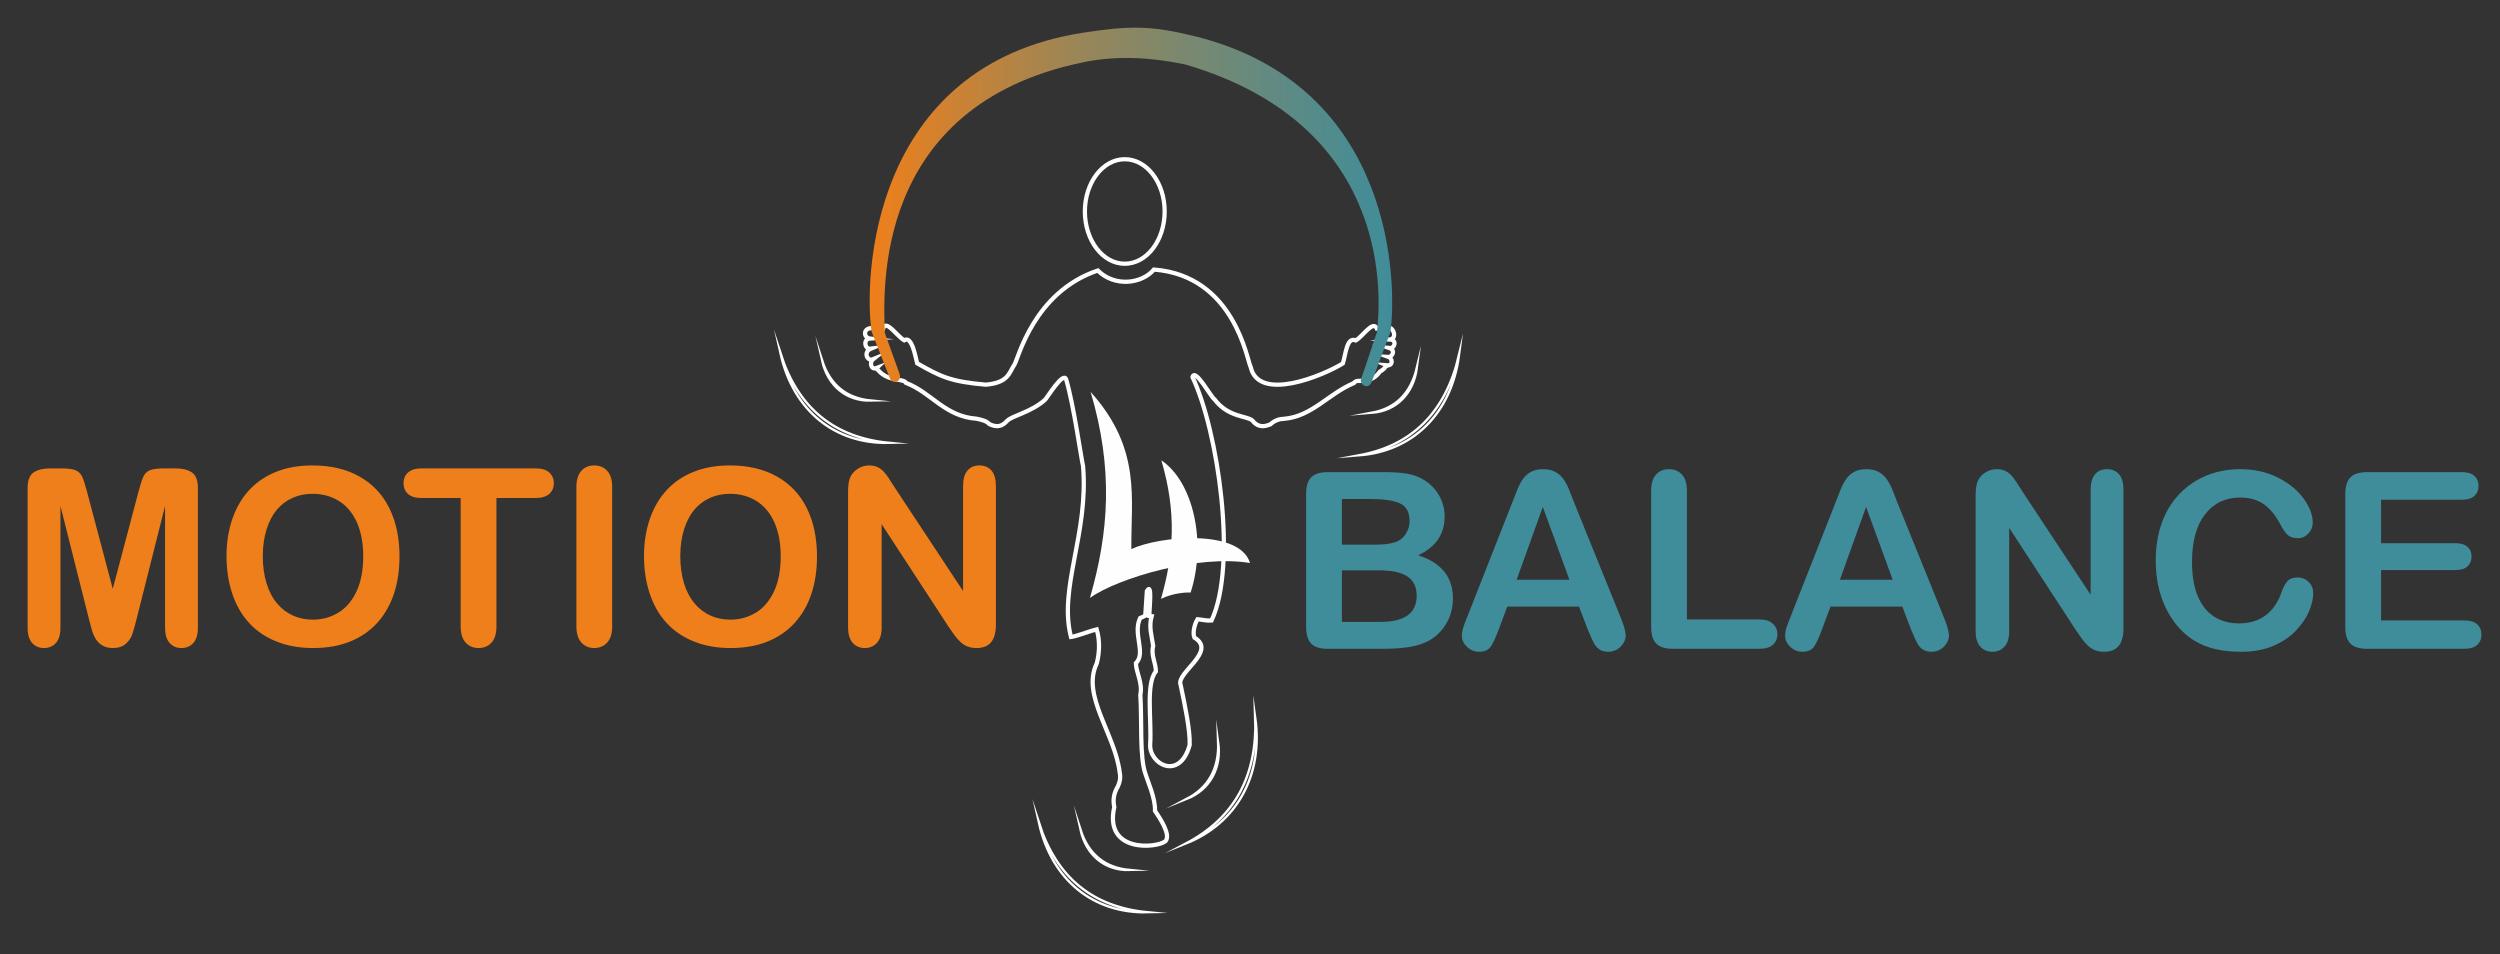 <svg xmlns:xlink="http://www.w3.org/1999/xlink" viewBox="3906.789 6762 20794.201 7938" style="max-height: 500px" version="1.1" xml:space="preserve" xmlns="http://www.w3.org/2000/svg" width="20794.201" height="7938">
 <rect x="3906.789" y="6762" width="20794.201" height="7938" fill="#333333" stroke="none"/>
 <defs>
  <style type="text/css">
   
    .str0 {stroke:#FEFEFE;stroke-width:35.28;stroke-miterlimit:22.926}
    .str1 {stroke:#FEFEFE;stroke-width:20;stroke-miterlimit:22.926}
    .fil2 {fill:none}
    .fil4 {fill:#FEFEFE}
    .fil1 {fill:#EF7F1A;fill-rule:nonzero}
    .fil0 {fill:#3F8D9A;fill-rule:nonzero}
    .fil3 {fill:url(#id0)}
   
  </style>
  <linearGradient y2="8483.12" x2="11140.46" y1="8483.12" x1="15486.56" gradientUnits="userSpaceOnUse" id="id0">
   <stop style="stop-opacity:1; stop-color:#3F8D9A" offset="0"/>
   <stop style="stop-opacity:1; stop-color:#97865A" offset="0.588"/>
   <stop style="stop-opacity:1; stop-color:#EF7F1A" offset="1"/>
  </linearGradient>
 </defs>
 <g id="Ebene_x0020_1">
  <path d="M15400.47 12158.62l-449.16 0c-65,0 -111.18,-14.37 -138.89,-43.45 -27.71,-29.07 -41.74,-75.6 -41.74,-138.88l0 -1104.95c0,-64.65 14.37,-111.18 42.77,-139.57 28.39,-28.39 74.23,-42.76 137.86,-42.76l476.18 0c70.13,0 131.02,4.45 182.34,13 51.65,8.89 97.83,25.31 138.54,50.28 34.9,20.53 65.34,46.87 92.37,78.69 26.68,31.81 46.86,66.7 60.89,105.02 14.02,38.65 21.21,79.02 21.21,121.78 0,147.1 -73.55,254.86 -220.65,322.93 193.28,61.58 289.75,180.97 289.75,358.85 0,82.1 -21.21,156.34 -63.29,222.02 -42.07,66.02 -98.86,114.6 -170.36,145.73 -44.81,18.81 -96.12,32.15 -154.28,39.68 -58.15,7.87 -126.23,11.63 -203.54,11.63zm-22.24 -652.7l-309.93 0 0 428.97 319.85 0c201.49,0 302.07,-72.52 302.07,-217.56 0,-74.24 -26,-127.95 -78.34,-161.47 -52,-33.18 -129.99,-49.94 -233.65,-49.94zm-309.93 -593.19l0 379.72 272.99 0c74.23,0 131.36,-7.18 171.73,-21.21 40.71,-14.02 71.49,-40.71 93.04,-80.05 16.77,-28.05 24.98,-59.52 24.98,-94.07 0,-74.23 -26.34,-123.49 -79.37,-147.78 -52.68,-24.29 -133.41,-36.61 -241.51,-36.61l-241.86 0zm2042.61 1079.29l-70.13 -184.38 -597.29 0 -70.12 188.15c-27.37,73.54 -50.63,123.15 -70.13,148.8 -19.16,25.66 -50.97,38.66 -95.1,38.66 -37.29,0 -70.47,-13.68 -99.21,-41.05 -28.73,-27.37 -43.1,-58.5 -43.1,-93.05 0,-20.18 3.42,-41.05 9.92,-62.26 6.84,-21.55 17.79,-50.97 33.18,-89.28l375.61 -953.75c10.95,-27.36 23.61,-60.2 38.66,-98.52 15.05,-38.65 31.13,-70.47 48.23,-95.78 17.11,-25.32 39.35,-45.84 67.05,-61.58 27.71,-15.73 61.92,-23.6 102.63,-23.6 41.74,0 76.29,7.87 104,23.6 27.7,15.74 49.94,35.92 67.04,60.55 17.11,24.63 31.48,51.32 43.11,79.71 11.63,28.39 26.68,66.36 44.47,113.57l383.82 947.93c30.11,72.18 45.16,124.52 45.16,157.36 0,33.87 -14.03,65.34 -42.42,93.73 -28.39,28.39 -62.94,42.42 -102.97,42.42 -23.26,0 -43.44,-4.1 -60.21,-12.66 -16.42,-8.21 -30.44,-19.5 -42.07,-33.86 -11.29,-14.37 -23.27,-36.61 -36.27,-66.03 -13.34,-29.76 -24.28,-56.1 -33.86,-78.68zm-589.08 -408.11l438.9 0 -221.33 -605.49 -217.57 605.49zm1416.25 -739.25l0 1069.71 603.44 0c47.89,0 84.84,11.63 110.49,34.89 26,23.61 38.66,53.03 38.66,88.26 0,35.92 -12.66,65.34 -37.97,87.58 -25.32,22.23 -62.6,33.52 -111.18,33.52l-718.73 0c-64.65,0 -111.18,-14.37 -139.57,-43.1 -28.39,-28.74 -42.76,-75.26 -42.76,-139.23l0 -1131.63c0,-59.87 13.68,-105.02 40.71,-135.13 27.02,-30.1 62.6,-45.15 106.73,-45.15 44.47,0 80.73,14.71 108.44,44.47 27.71,29.76 41.74,75.26 41.74,135.81zm1861.65 1147.36l-70.13 -184.38 -597.29 0 -70.12 188.15c-27.37,73.54 -50.63,123.15 -70.13,148.8 -19.16,25.66 -50.97,38.66 -95.1,38.66 -37.29,0 -70.47,-13.68 -99.21,-41.05 -28.73,-27.37 -43.1,-58.5 -43.1,-93.05 0,-20.18 3.42,-41.05 9.92,-62.26 6.84,-21.55 17.79,-50.97 33.18,-89.28l375.61 -953.75c10.95,-27.36 23.61,-60.2 38.66,-98.52 15.05,-38.65 31.13,-70.47 48.23,-95.78 17.11,-25.32 39.35,-45.84 67.05,-61.58 27.71,-15.73 61.92,-23.6 102.63,-23.6 41.74,0 76.29,7.87 104,23.6 27.7,15.74 49.94,35.92 67.04,60.55 17.11,24.63 31.48,51.32 43.11,79.71 11.63,28.39 26.68,66.36 44.47,113.57l383.82 947.93c30.11,72.18 45.16,124.52 45.16,157.36 0,33.87 -14.03,65.34 -42.42,93.73 -28.39,28.39 -62.94,42.42 -102.97,42.42 -23.26,0 -43.44,-4.1 -60.21,-12.66 -16.42,-8.21 -30.44,-19.5 -42.07,-33.86 -11.29,-14.37 -23.27,-36.61 -36.27,-66.03 -13.34,-29.76 -24.28,-56.1 -33.86,-78.68zm-589.08 -408.11l438.9 0 -221.33 -605.49 -217.57 605.49zm1513.4 -740.96l571.97 866.17 0 -874.38c0,-56.79 12.32,-99.21 36.6,-127.6 24.29,-28.39 57.13,-42.76 98.53,-42.76 42.42,0 76.28,14.02 100.91,42.42 24.63,28.39 36.95,71.15 36.95,127.94l0 1155.23c0,128.97 -53.37,193.28 -160.1,193.28 -26.68,0 -50.63,-3.76 -72.18,-11.63 -21.21,-7.53 -41.39,-19.84 -59.87,-36.26 -18.81,-16.76 -35.91,-36.26 -51.99,-58.84 -16.08,-22.24 -32.16,-45.16 -48.24,-68.42l-557.94 -855.22 0 860.01c0,56.1 -13,98.52 -39,127.26 -26.34,28.73 -59.87,43.1 -100.58,43.1 -42.07,0 -75.94,-14.37 -101.25,-43.44 -25.66,-29.08 -38.32,-71.5 -38.32,-126.92l0 -1133c0,-48.23 5.48,-85.86 16.08,-113.23 12.66,-30.1 33.87,-54.73 63.29,-73.89 29.42,-18.81 61.23,-28.39 95.1,-28.39 27.02,0 49.94,4.45 68.76,13 19.15,8.89 35.92,20.52 50.28,35.23 14.37,14.71 29.08,33.53 44.13,57.13 15.06,23.26 30.79,47.55 46.87,73.21zm2423.35 851.46c0,46.86 -11.29,97.49 -34.55,151.88 -22.92,54.4 -59.18,107.76 -108.78,160.1 -49.26,52.68 -112.55,95.1 -189.18,127.94 -76.97,32.5 -166.59,48.92 -268.88,48.92 -77.31,0 -147.78,-7.18 -211.41,-21.89 -63.29,-14.71 -121.1,-37.63 -172.75,-68.76 -51.66,-30.79 -99.55,-71.84 -143,-122.47 -38.65,-46.18 -71.84,-97.5 -99.2,-154.62 -27.37,-57.13 -47.89,-118.37 -61.58,-183.02 -13.68,-65 -20.52,-133.76 -20.52,-206.62 0,-118.02 17.1,-224.07 51.65,-317.46 34.21,-93.73 83.81,-173.78 147.78,-240.15 64.32,-66.36 139.23,-116.99 225.44,-151.88 86.21,-34.56 178.23,-52 275.72,-52 119.05,0 224.76,23.6 317.8,71.15 92.71,47.21 163.86,106.05 213.47,175.84 49.26,69.78 74.23,135.46 74.23,197.72 0,34.21 -12.32,63.97 -36.26,90.31 -23.95,26 -53.03,39 -87.23,39 -37.98,0 -66.71,-9.23 -85.53,-27.02 -19.15,-18.13 -40.36,-49.26 -63.62,-93.39 -39,-72.87 -84.5,-127.26 -136.84,-163.52 -52.68,-35.92 -116.99,-54.05 -193.96,-54.05 -122.47,0 -219.62,46.52 -292.15,139.23 -72.52,93.05 -108.78,225.09 -108.78,396.14 0,114.25 16.08,209.36 48.23,285.3 31.82,75.94 77.31,132.39 136.15,170.02 58.84,37.28 127.6,56.1 206.63,56.1 85.52,0 157.7,-21.21 216.88,-63.63 59.18,-42.42 103.65,-104.68 133.76,-187.12 12.65,-38.66 28.39,-70.13 47.2,-94.76 18.48,-24.29 48.58,-36.6 89.97,-36.6 35.58,0 66.03,12.31 91.34,37.28 25.32,24.63 37.97,55.42 37.97,92.03zm1234.94 -775.52l-670.5 0 0 361.25 617.47 0c45.5,0 79.37,10.26 101.6,30.44 22.58,20.19 33.53,47.21 33.53,80.39 0,33.19 -10.95,60.55 -32.84,81.42 -22.24,20.87 -56.1,31.47 -102.29,31.47l-617.47 0 0 418.72 693.42 0c46.86,0 82.1,10.95 105.7,32.5 23.95,21.55 35.92,50.63 35.92,86.55 0,34.55 -11.97,62.94 -35.92,84.49 -23.6,21.55 -58.84,32.5 -105.7,32.5l-808.7 0c-64.65,0 -111.18,-14.37 -139.57,-43.1 -28.39,-28.74 -42.76,-75.26 -42.76,-139.23l0 -1104.95c0,-42.76 6.5,-77.65 19.15,-104.68 12.66,-27.02 32.5,-46.86 59.53,-59.18 27.02,-12.31 61.57,-18.47 103.65,-18.47l785.78 0c47.55,0 82.78,10.6 105.7,31.47 22.92,21.21 34.55,48.92 34.55,82.79 0,34.89 -11.63,62.94 -34.55,84.15 -22.92,20.87 -58.15,31.47 -105.7,31.47z" class="fil0"/>
  <path d="M4645.24 11905.88l-235.7 -935.96 0 1013.95c0,56.11 -12.66,98.18 -37.63,126.23 -24.97,28.05 -58.16,42.08 -99.21,42.08 -40.02,0 -72.86,-14.03 -98.18,-41.73 -25.31,-27.71 -37.97,-69.79 -37.97,-126.58l0 -1162.41c0,-64.32 16.76,-107.42 49.95,-130 33.52,-22.23 78.68,-33.52 135.12,-33.52l92.37 0c55.41,0 95.44,5.13 120.41,15.05 24.97,9.92 43.79,28.05 55.76,54.05 11.97,26 25.66,68.42 41.05,127.26l213.47 805.27 213.46 -805.27c15.39,-58.84 29.08,-101.26 41.05,-127.26 11.97,-26 30.44,-44.13 55.42,-54.05 24.97,-9.92 65.34,-15.05 120.75,-15.05l92.03 0c56.78,0 101.94,11.29 135.46,33.52 33.19,22.58 49.95,65.68 49.95,130l0 1162.41c0,56.11 -12.66,98.18 -37.63,126.23 -24.97,28.05 -58.5,42.08 -100.23,42.08 -39.34,0 -71.84,-14.03 -97.16,-42.08 -25.31,-28.05 -37.97,-70.12 -37.97,-126.23l0 -1013.95 -235.7 935.96c-15.39,60.55 -27.71,105.36 -37.63,133.75 -9.58,28.05 -27.36,54.05 -53.36,77.32 -26.34,23.6 -62.26,35.23 -108.44,35.23 -34.9,0 -64.32,-7.53 -88.26,-22.58 -23.95,-15.05 -42.76,-34.21 -56.11,-57.47 -13.34,-23.6 -23.94,-49.26 -31.47,-77.65 -7.87,-28.4 -15.73,-58.16 -23.6,-88.6zm1859.93 -1272.57c152.58,0 283.25,30.79 392.38,92.7 109.13,61.58 191.91,149.5 248.01,263.41 56.11,113.92 84.16,247.67 84.16,401.27 0,113.58 -15.4,216.89 -46.18,309.59 -30.79,93.05 -76.63,173.44 -138.21,241.52 -61.57,68.07 -136.83,120.07 -226.46,156.33 -89.63,35.92 -191.91,54.05 -307.54,54.05 -114.94,0 -217.91,-18.47 -308.56,-55.76 -91,-36.95 -166.6,-89.29 -227.49,-156.68 -60.89,-67.39 -106.73,-148.46 -137.86,-243.56 -31.13,-94.76 -46.53,-197.39 -46.53,-307.54 0,-112.89 16.08,-216.2 48.58,-310.62 32.5,-94.07 79.36,-174.12 140.94,-240.49 61.23,-66.02 136.15,-116.65 224.41,-151.54 87.92,-35.24 188.15,-52.68 300.35,-52.68zm422.83 755.33c0,-107.42 -17.45,-200.81 -52,-279.83 -34.89,-78.68 -84.5,-138.2 -148.81,-178.91 -64.31,-40.37 -138.55,-60.55 -222.02,-60.55 -59.18,0 -114.25,11.29 -164.54,33.52 -50.63,22.58 -94.07,55.08 -130.34,97.84 -36.26,42.76 -64.99,97.5 -86.2,163.86 -20.87,66.71 -31.47,141.28 -31.47,224.07 0,83.81 10.6,159.07 31.47,226.8 21.21,67.4 50.97,123.5 89.28,167.97 38.32,44.47 82.45,77.65 132.05,99.55 49.94,22.23 104.34,33.18 163.86,33.18 76.29,0 146.07,-19.16 210.04,-57.13 63.63,-37.97 114.26,-96.81 152.23,-176.52 37.63,-79.36 56.45,-177.54 56.45,-293.85zm1432.66 -484.4l-324.65 0 0 1066.63c0,61.58 -13.68,107.08 -41.39,136.84 -27.37,29.76 -62.94,44.47 -106.39,44.47 -44.13,0 -80.39,-15.05 -108.1,-45.16 -27.71,-30.1 -41.73,-75.25 -41.73,-136.15l0 -1066.63 -324.64 0c-50.98,0 -88.61,-11.29 -113.24,-33.52 -24.63,-22.58 -37.28,-52.34 -37.28,-89.29 0,-37.97 13,-68.07 38.65,-90.31 25.66,-22.23 62.95,-33.18 111.87,-33.18l946.9 0c51.65,0 89.62,11.29 114.94,34.21 24.97,22.92 37.63,52.68 37.63,89.28 0,36.95 -13,66.71 -38.32,89.29 -25.31,22.23 -63.28,33.52 -114.25,33.52zm340.37 1066.63l0 -1157.28c0,-60.21 13.69,-105.02 41.05,-135.13 27.37,-30.1 62.95,-45.15 106.39,-45.15 44.47,0 80.74,14.71 108.44,44.47 27.71,29.76 41.74,74.92 41.74,135.81l0 1157.28c0,60.9 -14.03,106.05 -41.74,136.15 -27.7,30.11 -63.97,45.16 -108.44,45.16 -42.76,0 -77.99,-15.05 -105.7,-45.5 -27.71,-30.44 -41.74,-75.6 -41.74,-135.81zm1276.67 -1337.56c152.58,0 283.25,30.79 392.38,92.7 109.13,61.58 191.91,149.5 248.01,263.41 56.11,113.92 84.16,247.67 84.16,401.27 0,113.58 -15.4,216.89 -46.18,309.59 -30.79,93.05 -76.63,173.44 -138.21,241.52 -61.57,68.07 -136.83,120.07 -226.46,156.33 -89.63,35.92 -191.91,54.05 -307.54,54.05 -114.94,0 -217.91,-18.47 -308.56,-55.76 -91,-36.95 -166.6,-89.29 -227.49,-156.68 -60.89,-67.39 -106.73,-148.46 -137.86,-243.56 -31.13,-94.76 -46.53,-197.39 -46.53,-307.54 0,-112.89 16.08,-216.2 48.58,-310.62 32.5,-94.07 79.36,-174.12 140.94,-240.49 61.23,-66.02 136.15,-116.65 224.41,-151.54 87.92,-35.24 188.15,-52.68 300.35,-52.68zm422.83 755.33c0,-107.42 -17.45,-200.81 -52,-279.83 -34.89,-78.68 -84.5,-138.2 -148.81,-178.91 -64.31,-40.37 -138.55,-60.55 -222.02,-60.55 -59.18,0 -114.25,11.29 -164.54,33.52 -50.63,22.58 -94.07,55.08 -130.34,97.84 -36.26,42.76 -64.99,97.5 -86.2,163.86 -20.87,66.71 -31.47,141.28 -31.47,224.07 0,83.81 10.6,159.07 31.47,226.8 21.21,67.4 50.97,123.5 89.28,167.97 38.32,44.47 82.45,77.65 132.05,99.55 49.94,22.23 104.34,33.18 163.86,33.18 76.29,0 146.07,-19.16 210.04,-57.13 63.63,-37.97 114.26,-96.81 152.23,-176.52 37.63,-79.36 56.45,-177.54 56.45,-293.85zm944.84 -576.76l571.97 866.17 0 -874.38c0,-56.79 12.32,-99.21 36.6,-127.6 24.29,-28.39 57.13,-42.76 98.53,-42.76 42.42,0 76.28,14.02 100.91,42.42 24.63,28.39 36.95,71.15 36.95,127.94l0 1155.23c0,128.97 -53.37,193.28 -160.1,193.28 -26.68,0 -50.63,-3.76 -72.18,-11.63 -21.21,-7.53 -41.39,-19.84 -59.87,-36.26 -18.81,-16.76 -35.91,-36.26 -51.99,-58.84 -16.08,-22.24 -32.16,-45.16 -48.24,-68.42l-557.94 -855.22 0 860.01c0,56.1 -13,98.52 -39,127.26 -26.34,28.73 -59.87,43.1 -100.58,43.1 -42.07,0 -75.94,-14.37 -101.25,-43.44 -25.66,-29.08 -38.32,-71.5 -38.32,-126.92l0 -1133c0,-48.23 5.48,-85.86 16.08,-113.23 12.66,-30.1 33.87,-54.73 63.29,-73.89 29.42,-18.81 61.23,-28.39 95.1,-28.39 27.02,0 49.94,4.45 68.76,13 19.15,8.89 35.92,20.52 50.28,35.23 14.37,14.71 29.08,33.53 44.13,57.13 15.06,23.26 30.79,47.55 46.87,73.21z" class="fil1"/>
  <path d="M12915.16 10637.86c48.36,563.43 -205.87,1016.05 -100.17,1422.44 47.99,-6.27 170.98,-54.17 213.55,-63.72 28.32,95.02 23.37,197.04 0.68,283.66 -130.14,267.04 153.33,587.83 190.93,908.2 8.86,42.97 1.54,78 -15.45,115.07 -32.8,55.26 -42.83,108.55 -29.68,171.37 -86.75,382.54 351.93,342.64 425.7,284.15 46.67,-53.31 -43.65,-187.77 -87.11,-253.24 4.72,-103.15 -61.52,-246.57 -77.89,-302.36 -52.15,-141.21 -29.4,-441.91 -44.1,-662.86 21.01,-95.33 -33.78,-183.26 -37.21,-261.09 87.75,-89.11 -28.27,-243.54 35.64,-376.48 15.42,-5.39 28.46,-13.25 42.69,-19.89l13.3 -203.99c45.85,-81.13 22.09,134.48 19.8,206.38l19.81 1.91c-25.59,90.28 1.92,166.06 12.95,246.95 -20.4,77.98 22.42,141.43 22.47,212.14 -86.38,102.4 -34.25,406.28 -47.69,608.12 -7.68,163.48 245.17,304.4 328.47,4.8 5.39,-122.26 -39.86,-333.21 -74.86,-499.96 -43.37,-99.14 307.62,-279 114.47,-394.29 -15.41,-36.1 -1.49,-107.89 26.21,-152.76 38.76,3.63 77.52,14.24 116.28,10.89 216.76,-462.81 54.02,-1577.38 -158.44,-2025.26 21.74,-79.15 154.04,168.31 182.94,185.42 115.45,152.25 270.89,135.82 315.39,176.39 54.4,69.27 114.39,44.51 148.19,32.45 39.7,-36.17 78.98,-46.1 116.28,-46.94 231.21,-20.03 368.37,-208.66 579.78,-297.18 9.46,-15.84 30.71,-20.43 47,-17.76 59.15,-5.41 113.65,-0.91 169.87,-77.6 17.87,-10.37 39.12,-25.01 47.12,-42.93 3.27,-2.98 19.66,-4.78 9.82,-8.95 59.33,5.14 46.05,-69.41 6.06,-71.52 32.81,12.07 73.83,-52.68 15.86,-72.64 45.95,4.39 63.5,-68.18 4.68,-71.09 60.24,-9.85 31.64,-98.99 -14.63,-100.67 -26.6,-0.97 -63.32,1.13 -95.81,8.41 -31.67,-70.03 -116.18,66.82 -174.27,100.22 -75.58,-34.67 -83.51,117.36 -107.89,191.25 -168.7,104.03 -700.77,323.83 -766.66,29.15 -29.52,-49.95 -131.64,-757.93 -804.48,-810.13 -100.74,119.59 -325.95,147.74 -466.91,8.1 -534.06,179.13 -661.51,735.05 -693.77,783.29 -45,67.28 -48.67,149.91 -237.16,166.22 -297.38,-25.42 -376.63,-67.78 -571.75,-177.87 -11.28,-37.48 -41.28,-236.11 -107.89,-191.24 -58.09,-33.41 -150.15,-175.3 -174.27,-100.22l-83.85 -1.16c-93.01,-7.33 -81.96,91.66 -14.84,87.22 -71.3,-8.84 -60.21,91.63 -5.3,84.2 -62.58,26.5 -31.37,108.88 20.19,87.39 -33.56,26.92 -17.48,90.91 27.95,73.64 -5.24,4.98 11.36,14.61 15.2,19.01 86.29,98.76 209.77,63.92 230.62,104.44 209.9,79.87 324.35,280.68 586.52,297.66 58.89,12.72 83.33,21.23 109.54,46.47 66.89,30.5 105.7,13.67 144.5,-28.09 37.92,-42.31 203.52,-72.8 317.03,-177.29 14.87,-13.69 152.39,-240.43 174.32,-167.19 62.59,209.02 129.05,681.43 140.27,719.36z" class="fil2 str0"/>
  <path d="M15471.65 9523.79l-159.27 423.97c-34.82,52.89 -86.8,16.27 -87.51,-23.26l134.68 -398.43c26.86,-231.85 167.91,-1712.16 -1593.17,-2227.61 -261.5,-55.1 -558.01,-80.27 -853.25,-17.6 -1751.19,361.54 -1658.99,1911.54 -1646.28,2251.05l123.99 344.96c15.43,73.61 -67.33,74.22 -80.12,36.53l-154.07 -392.37c-64.83,-433.51 -17.21,-2211.96 1759.58,-2487.16 393.85,-61 567.88,-57.02 907.25,24.21 1709.47,409.19 1700.29,2107.51 1648.17,2465.71z" class="fil3"/>
  <path d="M13262.23 8955.7c183.22,0 331.75,-194.61 331.75,-434.67 0,-240.06 -148.53,-434.67 -331.75,-434.67 -183.21,0 -331.74,194.61 -331.74,434.67 0,240.06 148.53,434.67 331.74,434.67z" class="fil2 str0"/>
  <path d="M13451.1 14349.8c-450.87,10.82 -796.74,-269.66 -901.55,-739.27 147.19,452.87 447.68,695.43 901.55,739.27z" class="fil2 str1"/>
  <path d="M13301.52 13998.44c-203.67,4.88 -359.91,-121.82 -407.25,-333.95 66.49,204.57 202.23,314.14 407.25,333.95z" class="fil2 str1"/>
  <path d="M14347.76 12732.17c66.84,474.76 -151.02,875.31 -575.47,1045.11 403.52,-212.45 591.74,-560.3 575.47,-1045.11z" class="fil2 str1"/>
  <path d="M14039.14 12934.36c30.19,214.46 -68.22,395.4 -259.96,472.1 182.28,-95.97 267.31,-253.1 259.96,-472.1z" class="fil2 str1"/>
  <path d="M16041.68 9719.86c-62.03,475.51 -377.41,794.12 -829.65,829.2 443.5,-82.29 716.45,-359.28 829.65,-829.2z" class="fil2 str1"/>
  <path d="M15691.94 9820.89c-28.02,214.79 -170.49,358.72 -374.78,374.57 200.34,-37.17 323.64,-162.3 374.78,-374.57z" class="fil2 str1"/>
  <path d="M11301.46 10445.47c-450.87,10.82 -796.74,-269.66 -901.55,-739.27 147.19,452.87 447.68,695.42 901.55,739.27z" class="fil2 str1"/>
  <path d="M11151.88 10094.11c-203.67,4.88 -359.91,-121.82 -407.25,-333.95 66.49,204.57 202.23,314.14 407.25,333.95z" class="fil2 str1"/>
  <g id="_1525567486592">
   <path d="M12978.31 10021.85c426.57,475.11 333.89,887.07 338.75,1307.31 226.19,-108.39 901.24,-171.64 986.95,115.83 -429.74,-71.95 -1093.77,122.16 -1331.54,290 159.04,-551.22 195.19,-1073.19 5.84,-1713.14z" class="fil4"/>
   <path d="M13566.42 10590.83c263.57,176.28 379.06,677.58 243.83,1099.55 -32.27,-1.17 -139.46,0.83 -246.77,52.82 107.31,-371.91 130.7,-720.6 2.94,-1152.37z" class="fil4"/>
  </g>
 </g>
</svg>